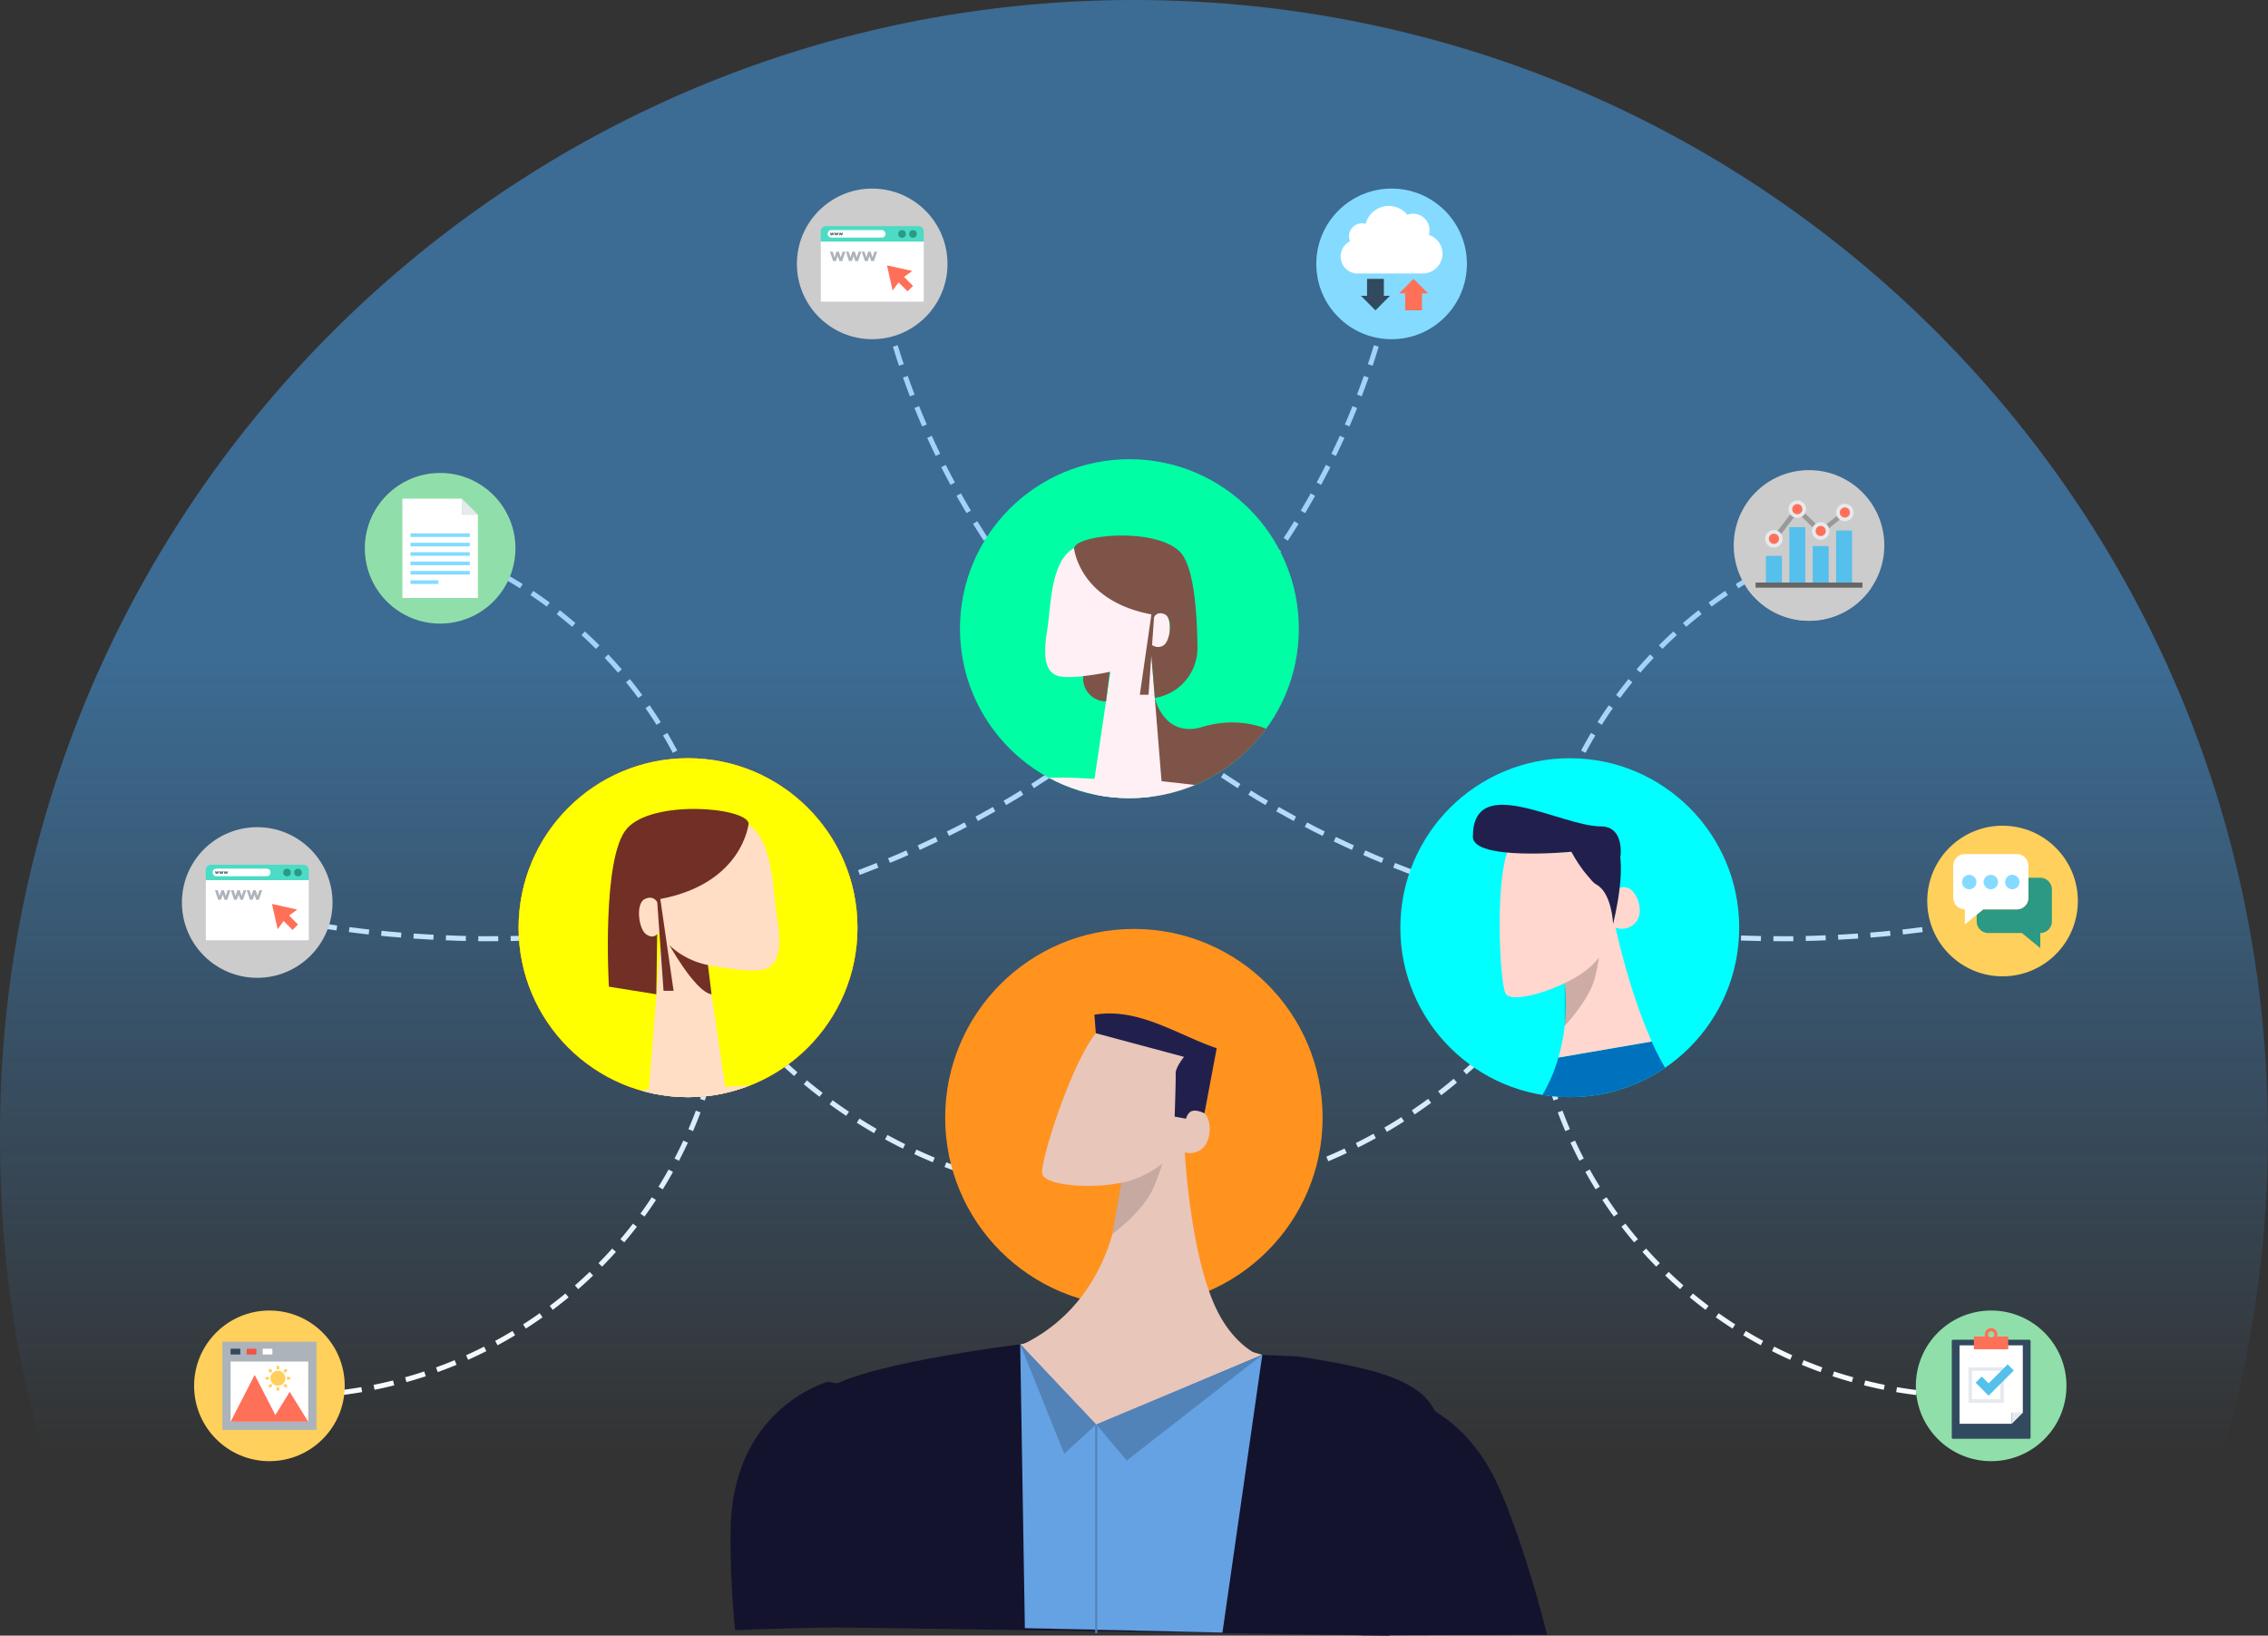 <svg xmlns="http://www.w3.org/2000/svg" xmlns:xlink="http://www.w3.org/1999/xlink" viewBox="0 0 903.53 651.47"><rect x="0" y="0" width="903.53" height="651.47" fill="#333333" stroke="none"/><defs><style>.cls-1{fill:aqua;}.cls-2{fill:#00ffa5;}.cls-3{fill:#ff0;}.cls-29,.cls-4,.cls-5,.cls-6{fill:none;stroke-miterlimit:10;}.cls-4,.cls-5,.cls-6{stroke:#fff;stroke-width:2px;}.cls-5{stroke-dasharray:7.94 4.96;}.cls-6{stroke-dasharray:8 5;}.cls-7{opacity:0.5;fill:url(#linear-gradient);}.cls-8{fill:#ffd05b;}.cls-9{fill:#2c9984;}.cls-10{fill:#fff;}.cls-11{fill:#84dbff;}.cls-12{fill:#ccc;}.cls-13{fill:#4cdbc4;}.cls-14{fill:#324a5e;}.cls-15{fill:#acb3ba;}.cls-16{fill:#ff7058;}.cls-17{fill:#999;}.cls-18{fill:#54c0eb;}.cls-19{fill:#666;}.cls-20{fill:#e6e9ee;}.cls-21{fill:#90dfaa;}.cls-22{fill:#f1543f;}.cls-23{fill:#ff931e;}.cls-24{fill:#14132e;}.cls-25{fill:#e8c6ba;}.cls-26{fill:#c6a9a1;}.cls-27{fill:#21204d;}.cls-28{fill:#65a2e3;}.cls-29{stroke:#5283b8;stroke-width:0.81px;}.cls-30{fill:#5283b8;}.cls-31{clip-path:url(#clip-path);}.cls-32{fill:#0071bc;}.cls-33{fill:#ffd7ce;}.cls-34{opacity:0.2;}.cls-35{clip-path:url(#clip-path-2);}.cls-36{fill:#7e5449;}.cls-37{fill:#fff0f5;}.cls-38{clip-path:url(#clip-path-3);}.cls-39{fill:#ffdec5;}.cls-40{fill:#d3baa9;}.cls-41{fill:#722f25;}</style><linearGradient id="linear-gradient" x1="451.77" y1="650.5" x2="451.77" gradientUnits="userSpaceOnUse"><stop offset="0.11" stop-color="#45a4f4" stop-opacity="0"/><stop offset="0.6" stop-color="#45a4f4"/></linearGradient><clipPath id="clip-path"><circle class="cls-1" cx="625.37" cy="369.5" r="67.5"/></clipPath><clipPath id="clip-path-2"><circle class="cls-2" cx="449.93" cy="250.4" r="67.5"/></clipPath><clipPath id="clip-path-3"><circle class="cls-3" cx="274.1" cy="369.5" r="67.5"/></clipPath></defs><title>home-header-background</title><g id="Layer_2" data-name="Layer 2"><g id="Layer_1-2" data-name="Layer 1"><path class="cls-4" d="M787.48,367c-1.31.24-2.62.47-3.94.69"/><path class="cls-5" d="M778.64,368.45c-204,32.29-393.37-81.63-428.91-258.25"/><path class="cls-4" d="M349.25,107.76c-.25-1.3-.49-2.61-.73-3.93"/><path class="cls-4" d="M117.49,367c1.31.24,2.63.47,3.94.69"/><path class="cls-5" d="M126.33,368.45c204,32.29,393.38-81.63,428.91-258.25"/><path class="cls-4" d="M555.72,107.76c.25-1.3.49-2.61.73-3.93"/><path class="cls-6" d="M722.35,218.27A174.69,174.69,0,0,0,785,556"/><path class="cls-6" d="M177.34,218.27A174.69,174.69,0,0,1,114.65,556"/><path class="cls-6" d="M628.58,370.21a202.27,202.27,0,0,1-356.77,1"/><path class="cls-7" d="M451.77,0C202.26,0,0,202.26,0,451.77,0,526.35,14.15,586,46.16,648c39.39-.38,82-.13,121.49-.92,9,0,18.65,1.88,27.65.88,14-1,29,1.44,43,.44,76-5,143.12-4.4,218.12-.4h13.34c73,5,139.39-4.6,212.39.4,58.72,3.91,116.13-.4,175.4,2.1a450,450,0,0,0,45.95-199.82C903,201.16,701.29,0,451.77,0Z"/><circle class="cls-8" cx="797.78" cy="358.88" r="30"/><path class="cls-9" d="M817.44,354.21V367a4.64,4.64,0,0,1-4.63,4.63h0v6l-7.33-6H792.11a4.64,4.64,0,0,1-4.63-4.63v-2.64l2.56-2.13h13.41a4.64,4.64,0,0,0,4.63-4.63v-8h4.73A4.72,4.72,0,0,1,817.44,354.21Z"/><path class="cls-10" d="M803.45,340.18H782.76a4.63,4.63,0,0,0-4.63,4.63v12.75a4.64,4.64,0,0,0,4.63,4.63h0v6l7.32-6h13.37a4.64,4.64,0,0,0,4.63-4.63V344.81A4.63,4.63,0,0,0,803.45,340.18Z"/><circle class="cls-11" cx="784.51" cy="351.33" r="2.88"/><circle class="cls-11" cx="793.11" cy="351.33" r="2.88"/><circle class="cls-11" cx="801.66" cy="351.33" r="2.88"/><circle class="cls-12" cx="347.47" cy="105.11" r="30"/><path class="cls-10" d="M327,95.9v23.93a.34.34,0,0,0,.34.33h40.33a.34.34,0,0,0,.34-.33V95.9Z"/><path class="cls-13" d="M368,96.22V92.16a2.09,2.09,0,0,0-2.09-2.09H329.06a2.09,2.09,0,0,0-2.1,2.09v4.06Z"/><path class="cls-10" d="M351.3,94.63H331.18a1.49,1.49,0,0,1-1.48-1.49h0a1.48,1.48,0,0,1,1.48-1.48H351.3a1.48,1.48,0,0,1,1.48,1.48h0A1.49,1.49,0,0,1,351.3,94.63Z"/><circle class="cls-9" cx="363.72" cy="93.17" r="1.52"/><circle class="cls-9" cx="359.35" cy="93.17" r="1.52"/><path class="cls-14" d="M331.29,93.69H331l-.35-1h.29l.2.63.21-.63h.28l.2.63.21-.63h.29l-.35,1h-.3l-.19-.57Z"/><path class="cls-14" d="M333,93.69h-.3l-.36-1h.3l.2.63.2-.63h.29l.2.63.2-.63h.3l-.36,1h-.29l-.19-.57Z"/><path class="cls-14" d="M334.77,93.69h-.3l-.35-1h.29l.21.63.2-.63h.28l.2.63.21-.63h.29l-.35,1h-.3l-.19-.57Z"/><path class="cls-15" d="M333,104h-1.09l-1.27-3.76h1.09l.74,2.28.73-2.28h1l.73,2.28.74-2.28h1.09L335.52,104h-1.09l-.69-2.05Z"/><path class="cls-15" d="M339.34,104h-1.09L337,100.24h1.09l.74,2.28.73-2.28h1l.73,2.28.74-2.28h1.09L341.84,104h-1.09l-.69-2.05Z"/><path class="cls-15" d="M345.68,104h-1.1l-1.28-3.76h1.09l.74,2.28.74-2.28h1l.74,2.28.73-2.28h1.1L348.17,104h-1.09l-.69-2.05Z"/><polygon class="cls-16" points="361.55 116.05 363.73 113.88 360.16 110.3 363.42 107.92 353.36 105.69 355.6 115.74 357.99 112.47 361.55 116.05"/><circle class="cls-12" cx="102.47" cy="359.47" r="30"/><path class="cls-10" d="M82,350.26v23.93a.34.34,0,0,0,.34.33h40.33a.34.34,0,0,0,.34-.33V350.26Z"/><path class="cls-13" d="M123,350.58v-4.06a2.09,2.09,0,0,0-2.09-2.09H84.06a2.09,2.09,0,0,0-2.1,2.09v4.06Z"/><path class="cls-10" d="M106.3,349H86.18a1.49,1.49,0,0,1-1.48-1.49h0A1.48,1.48,0,0,1,86.18,346H106.3a1.48,1.48,0,0,1,1.48,1.48h0A1.49,1.49,0,0,1,106.3,349Z"/><circle class="cls-9" cx="118.72" cy="347.53" r="1.52"/><circle class="cls-9" cx="114.35" cy="347.53" r="1.52"/><path class="cls-14" d="M86.29,348.05H86l-.35-1h.29l.2.63.21-.63h.28l.2.63L87,347h.29l-.35,1h-.3l-.19-.57Z"/><path class="cls-14" d="M88,348.05h-.3l-.36-1h.3l.2.63.2-.63h.29l.2.63.2-.63h.3l-.36,1h-.29l-.19-.57Z"/><path class="cls-14" d="M89.77,348.05h-.3l-.35-1h.29l.21.63.2-.63h.28l.2.63.21-.63h.29l-.35,1h-.3l-.19-.57Z"/><path class="cls-15" d="M88,358.36H86.92l-1.27-3.76h1.09l.74,2.28.73-2.28h1l.73,2.28.74-2.28H91.8l-1.28,3.77H89.43l-.69-2.05Z"/><path class="cls-15" d="M94.34,358.36H93.25L92,354.6h1.09l.74,2.28.73-2.28h1l.73,2.28L97,354.6h1.09l-1.28,3.77H95.75l-.69-2.05Z"/><path class="cls-15" d="M100.68,358.36h-1.1L98.3,354.6h1.09l.74,2.28.74-2.28h1l.74,2.28.73-2.28h1.1l-1.29,3.77h-1.09l-.69-2.05Z"/><polygon class="cls-16" points="116.55 370.41 118.72 368.24 115.16 364.66 118.42 362.28 108.36 360.05 110.6 370.1 112.99 366.83 116.55 370.41"/><circle class="cls-12" cx="720.68" cy="217.25" r="30"/><polygon class="cls-17" points="707.67 215.17 706.18 214.03 715.91 201.41 725.39 210.58 734.39 203.4 735.55 204.86 725.27 213.08 716.11 204.22 707.67 215.17"/><path class="cls-12" d="M695.83,234.07a30,30,0,0,0,49.69,0Z"/><path class="cls-18" d="M737.58,233h-5.85a.24.24,0,0,1-.25-.25V211.56a.24.24,0,0,1,.25-.25h5.85a.24.24,0,0,1,.25.25v21.23A.25.25,0,0,1,737.58,233Z"/><path class="cls-18" d="M728.27,233h-5.86a.25.25,0,0,1-.25-.25v-15a.24.24,0,0,1,.25-.25h5.86a.24.24,0,0,1,.25.25v15A.27.27,0,0,1,728.27,233Z"/><path class="cls-18" d="M718.94,233h-5.86a.25.25,0,0,1-.25-.25V210.2a.25.25,0,0,1,.25-.25h5.86a.25.25,0,0,1,.25.25v22.59A.25.25,0,0,1,718.94,233Z"/><path class="cls-18" d="M709.63,233h-5.86a.25.25,0,0,1-.25-.25V221.66a.25.25,0,0,1,.25-.25h5.86a.25.25,0,0,1,.25.25v11.13A.26.26,0,0,1,709.63,233Z"/><rect class="cls-19" x="699.39" y="232.04" width="42.58" height="2.03"/><circle class="cls-20" cx="734.97" cy="204.13" r="3.49"/><circle class="cls-16" cx="734.97" cy="204.13" r="2.03"/><circle class="cls-20" cx="725.33" cy="211.49" r="3.49"/><circle class="cls-16" cx="725.33" cy="211.49" r="2.03"/><circle class="cls-20" cx="716.02" cy="202.81" r="3.49"/><circle class="cls-16" cx="716.02" cy="202.81" r="2.03"/><circle class="cls-20" cx="706.69" cy="214.6" r="3.49"/><circle class="cls-16" cx="706.69" cy="214.6" r="2.03"/><circle class="cls-21" cx="175.34" cy="218.38" r="30"/><polygon class="cls-10" points="184.02 198.61 184.02 204.98 190.38 204.98 190.38 238.15 160.3 238.15 160.3 198.61 184.02 198.61"/><polygon class="cls-20" points="184.02 198.61 190.38 204.98 184.02 204.98 184.02 198.61"/><rect class="cls-11" x="163.52" y="219.93" width="23.64" height="1.45"/><rect class="cls-11" x="163.52" y="216.18" width="23.64" height="1.45"/><rect class="cls-11" x="163.52" y="212.43" width="23.64" height="1.45"/><rect class="cls-11" x="163.52" y="223.67" width="23.64" height="1.45"/><rect class="cls-11" x="163.52" y="227.41" width="23.64" height="1.45"/><rect class="cls-11" x="163.52" y="231.15" width="11.14" height="1.45"/><circle class="cls-11" cx="554.39" cy="105.11" r="30"/><path class="cls-10" d="M569.23,93.53a6.93,6.93,0,0,0,.26-1.84,6.53,6.53,0,0,0-8.84-6.14,9.5,9.5,0,0,0-16.58,3.62,5.21,5.21,0,0,0-1.49-.22,5.17,5.17,0,0,0-4.76,7.16,6.77,6.77,0,0,0,1.94,12.73v.09h27a7.89,7.89,0,0,0,2.43-15.4Z"/><polygon class="cls-16" points="568.92 116.83 563.14 111.07 557.38 116.83 559.79 116.83 559.79 123.61 566.5 123.61 566.5 116.83 568.92 116.83"/><polygon class="cls-14" points="542.18 117.83 547.95 123.61 553.72 117.83 551.31 117.83 551.31 111.07 544.6 111.07 544.6 117.83 542.18 117.83"/><circle class="cls-21" cx="793.24" cy="551.99" r="30"/><path class="cls-14" d="M808.38,573.09H778.11a.56.56,0,0,1-.56-.56V534.16a.56.56,0,0,1,.56-.55h30.28a.56.56,0,0,1,.56.55v38.38A.57.57,0,0,1,808.38,573.09Z"/><polygon class="cls-10" points="780.64 535.86 780.64 567.09 801.46 567.09 801.46 562.7 805.85 562.7 805.85 535.86 780.64 535.86"/><polygon class="cls-20" points="801.46 567.09 805.85 562.7 801.46 562.7 801.46 567.09"/><path class="cls-16" d="M795.72,532.35v-.87a2.48,2.48,0,0,0-5,0v.87h-4.36v5.06h13.68v-5.06Z"/><circle class="cls-21" cx="793.24" cy="531.48" r="1.24"/><path class="cls-20" d="M798.31,558.71H784.23V544.63h14.08Zm-12.69-1.38h11.31V546H785.62Z"/><polygon class="cls-18" points="792.22 555.89 787.04 550.72 789.49 548.27 792.22 551 799.82 543.42 802.26 545.87 792.22 555.89"/><circle class="cls-8" cx="107.33" cy="551.99" r="30"/><rect class="cls-15" x="88.58" y="534.4" width="37.5" height="35.15"/><rect class="cls-10" x="91.86" y="542.3" width="30.94" height="23.99"/><rect class="cls-14" x="91.86" y="537.21" width="3.87" height="2.29"/><rect class="cls-22" x="98.25" y="537.21" width="3.87" height="2.29"/><rect class="cls-10" x="104.64" y="537.21" width="3.87" height="2.29"/><polygon class="cls-16" points="122.79 566.28 115.41 554.37 109.69 563.61 101.46 547.61 91.86 566.28 122.79 566.28"/><circle class="cls-8" cx="110.71" cy="548.96" r="3"/><rect class="cls-8" x="110.19" y="544.02" width="1.05" height="1.4"/><rect class="cls-8" x="110.19" y="552.49" width="1.05" height="1.4"/><rect class="cls-8" x="114.25" y="548.44" width="1.4" height="1.05"/><rect class="cls-8" x="105.77" y="548.44" width="1.4" height="1.05"/><rect class="cls-8" x="113.01" y="545.44" width="1.4" height="1.05" transform="translate(-352.75 240.31) rotate(-45)"/><rect class="cls-8" x="107.01" y="551.44" width="1.4" height="1.05" transform="translate(-358.75 237.83) rotate(-45)"/><rect class="cls-8" x="113.18" y="551.26" width="1.05" height="1.4" transform="translate(-356.99 242.07) rotate(-45)"/><rect class="cls-8" x="107.19" y="545.26" width="1.05" height="1.4" transform="translate(-354.51 236.07) rotate(-45)"/><circle class="cls-23" cx="451.72" cy="445.18" r="75.18"/><path class="cls-24" d="M329.66,550.41s-37.27,10.17-38.57,57.71a356,356,0,0,0,1.76,41.18c23.4-.94,46.8-1.28,70.2-1.25C367.46,603.89,364.93,554,329.66,550.41Z"/><path class="cls-25" d="M446.29,473.61s-.71,48.06-45.24,64.62c0,0,28.3,26.93,62.82,21.75s48-16.91,48-16.91-18.49-.35-28.57-24.51S471.69,454,471.69,454Z"/><path class="cls-26" d="M447,469.44l-.85,4.92-3,17.16s12.16-9,16.12-17.91,4.76-14.17,4.76-14.17"/><path class="cls-25" d="M468.92,457.41s-2.91,5.71-14.44,11.27-38.56,4.52-39.3-1.33,14.7-53.71,25.13-59.29,36.49,3.56,36.56,15.9-2.3,19.06-2.3,19.06,2.25-2.15,5.26.44,3.11,11.81-1.86,14.74A7.81,7.81,0,0,1,468.92,457.41Z"/><path class="cls-27" d="M484.71,417.52l-4.88,25.94a8.94,8.94,0,0,0-4.06-1.1c-2.41-.09-3.3,3.23-3.3,3.23l-4.51-.85s.51-14.64.4-17.1,3.33-6.69,3.33-6.69l-35.13-9.42-.58-7.36C453.54,401.19,469,412.16,484.71,417.52Z"/><path class="cls-24" d="M553.58,651.47c11-36.76,19.93-70,20.14-79.08.52-22.26-24.48-27-56.49-32.12l-110.8-4.83s-69.24,8.48-78.55,19.35c-4.3,5-.23,47.72,6.72,93.42"/><polygon class="cls-25" points="502.88 539.64 436.73 567.72 406.43 535.43 456.45 526.3 502.88 539.64"/><path class="cls-28" d="M487,650.28c-26.23-.63-52.47-1.33-78.71-1.78"/><path class="cls-28" d="M436.72,567.72l-30.29-32.28,1.86,113.06c26.24.45,52.48,1.15,78.71,1.78l15.88-110.64Z"/><line class="cls-29" x1="436.72" y1="567.72" x2="436.72" y2="650.5"/><polygon class="cls-30" points="502.88 539.64 436.7 567.33 448.85 581.74 502.88 539.64"/><polygon class="cls-30" points="436.7 567.33 423.95 579.02 406.43 535.43 436.7 567.33"/><path class="cls-24" d="M616.35,651.14c-5.45-21.49-12.22-42.53-18.72-57.64-18.8-43.68-57.18-39.34-57.18-39.34-29.89,15.58-16.81,59.08,2.11,97.19"/><circle class="cls-1" cx="625.37" cy="369.5" r="67.5"/><g class="cls-31"><path class="cls-32" d="M620.83,421.23,658,414.84a97.17,97.17,0,0,0,6.48,12.3c13.11,20.65,30.19,18.05,30.19,18.05s-10.54,12.93-41.51,23.16-61.28-10.09-61.28-10.09A61.61,61.61,0,0,0,620.83,421.23Z"/><path class="cls-33" d="M623.35,391.6l20.28-22.1s5.26,25,14.41,45.34l-37.21,6.39A75.31,75.31,0,0,0,623.35,391.6Z"/><path class="cls-34" d="M623.35,391.6v17s9.76-10.24,12-19.05,2.14-13.79,2.14-13.79"/><path class="cls-33" d="M643.63,369.5s-.69,5.94-9,14.57-32.29,16.51-34.84,11.64-4.62-51.82,2.7-60.11,33.11-8.77,37.19,2,4.2,17.45,4.2,17.45,1.26-2.62,4.74-1.33,6.57,9.32,3.17,13.51A7.3,7.3,0,0,1,643.63,369.5Z"/><path class="cls-27" d="M626,339.27s-39.23,3.77-39.23-6c0-26,34.89-4.11,51.1-4.11,12.59,0,7.52,22.54,1.71,23.73S626,339.27,626,339.27Z"/><path class="cls-27" d="M630.91,337.37s-.94,11.55,5.16,15S642.63,368,642.63,368s7-27.42,0-33.2C638.81,331.61,631,335.1,630.91,337.37Z"/></g><circle class="cls-2" cx="449.93" cy="250.4" r="67.5"/><g class="cls-35"><path class="cls-36" d="M460.05,278s3.62,16.26,19.15,11.48,39.73-.6,42.42,25.09-.27,39.79-24,42.38-45.18-9.68-46.87-39.47,2.79-38.07,2.79-38.07Z"/><path class="cls-37" d="M439.55,336.26c-11.89-4.11-22.45-14.11-28.4-26.08,10.61-1.08,24.89.05,24.89.05l16.33-.22s15.82,1.71,28.13,3.14C472.55,328.3,456.65,342.42,439.55,336.26Z"/><path class="cls-37" d="M458.31,256.55,463,314.38a26.61,26.61,0,0,1-13.91,6c-8,.75-13.85-4.82-13.85-4.82l7.14-48S445.23,252.31,458.31,256.55Z"/><path class="cls-36" d="M432.76,262.25l-1.13,6.43a9.13,9.13,0,0,0,9,10.7h0l1.82-14.79Z"/><path class="cls-37" d="M442.38,267.55s-16.26,3.5-21.35,1.52-5.38-8.77-3.8-18.44,1.15-31.07,13.86-33.42,26.13-1.94,26.85,9.94.76,17.57.76,17.57,2.06-3.19,5.05-1.12,3.1,11.48-.11,13.42a4.1,4.1,0,0,1-5.33-.47A26.08,26.08,0,0,1,442.38,267.55Z"/><path class="cls-36" d="M427.88,218.33s1.92,20.94,30.82,26.39l-4.62,32h3.48l2.19-30.85s1.14-2.69,4.35-1.14,2.15,10.42-.46,12.26-5.33-.47-5.33-.47L460.05,278h0a20.17,20.17,0,0,0,17-20.12c-.14-13.81-1.39-31.74-6.63-37.7C461.43,210,429.06,212.65,427.88,218.33Z"/></g><circle class="cls-23" cx="274.1" cy="369.5" r="67.5"/><circle class="cls-23" cx="274.1" cy="369.5" r="67.5"/><circle class="cls-3" cx="274.1" cy="369.5" r="67.5"/><g class="cls-38"><path class="cls-39" d="M314.58,485.94c-.15,3.24,5.41,25.52,12,49.69h41.74C360.77,502.78,352,470.56,352,470.56c-1.41-5.26-13.2-23.7-26.61-15.39S314.88,479,314.58,485.94Z"/><path class="cls-40" d="M327.58,535.63h7.09l26.55-31.44s-1.84-14.63-5.64-24.57-17.42-19.34-31.31-7.25-5.8,30-5.8,30Z"/><path class="cls-28" d="M325.64,535.63h2.77L364.29,470l-7.9-17.67C348.5,434.68,324.3,434,324.3,434c-19.51,9.33-16.53,23-15.58,37.19C309.54,483.26,322,523.87,325.64,535.63Z"/><path class="cls-39" d="M284.92,462.58c13.59-4.7,25.64-16.11,32.44-29.78-12.12-1.24-28.42.06-28.42.06l-18.65-.25s-18.06,1.94-32.12,3.58C247.25,453.49,265.4,469.61,284.92,462.58Z"/><path class="cls-28" d="M231,523.86a77.11,77.11,0,0,1,3.64,11.77H319.4c3.32-8.76,7.4-18.62,12.23-29.32,14.38-31.85,4.31-64.54-2.72-70.31-2.09-1.71-6.45-2.68-11.55-3.2-6.8,13.67-18.85,25.08-32.44,29.78-19.52,7-37.67-9.09-46.75-26.39-5,.58-9.49,1.12-12.48,1.52-11.41,1.54-17.58,14.85-16.24,30.74S226.19,513.5,231,523.86Z"/><path class="cls-39" d="M263.51,371.57l-5.35,66A30.49,30.49,0,0,0,274,444.49c9.19.85,15.82-5.52,15.82-5.52l-8.15-54.85S278.44,366.72,263.51,371.57Z"/><path class="cls-41" d="M265.61,374.54s11.07,20.51,17.86,21.49l-1.81-14.66s-2.22-11.54-9.56-11.86S265.61,374.54,265.61,374.54Z"/><path class="cls-39" d="M280.76,384.1s18.57,4,24.38,1.74,6.14-10,4.34-21.06-1.32-35.47-15.82-38.16S263.82,324.41,263,338s-.87,20.07-.87,20.07-2.36-3.64-5.77-1.28-3.54,13.1.13,15.32a4.68,4.68,0,0,0,6.08-.54S267.88,380.91,280.76,384.1Z"/><path class="cls-27" d="M273.13,347.71s11.17-.81,14.58-2.79l2.1-1.09Z"/><path class="cls-27" d="M286.84,347.46a9.14,9.14,0,0,0-8.76-3.2c-5.47,1.13-5.91,3.74-5.91,3.74S278.05,342.41,286.84,347.46Z"/><path class="cls-41" d="M298.25,327.93s-2.19,23.91-35.19,30.14l5.28,36.56h-4l-2.5-35.22s-1.31-3.07-5-1.31-2.45,11.9.53,14,4.44-.08,4.44-.08l-.35,24L242.57,393s-3-51.34,7.16-62.95S296.91,321.44,298.25,327.93Z"/><path class="cls-39" d="M219.78,535.63c8.83-26.81,15.82-50.31,15.82-50.31,1.57-5.21,1.25-27.1-14.52-27.09S199.57,473,195.67,478.69c-2,3-10.5,29.83-18.38,56.94Z"/><path class="cls-40" d="M225.23,512.21,185.87,507l4-18.88s2.53-19.46,20.71-22.43,24.8,12.19,22.8,22.65S225.23,512.21,225.23,512.21Z"/><path class="cls-28" d="M231.31,439.62s20.19,13.35,17.6,32.52-13.92,61-13.92,61l-46.82-54.55s1.28-7.75,8-20.34S209.81,437.27,231.31,439.62Z"/></g></g></g></svg>